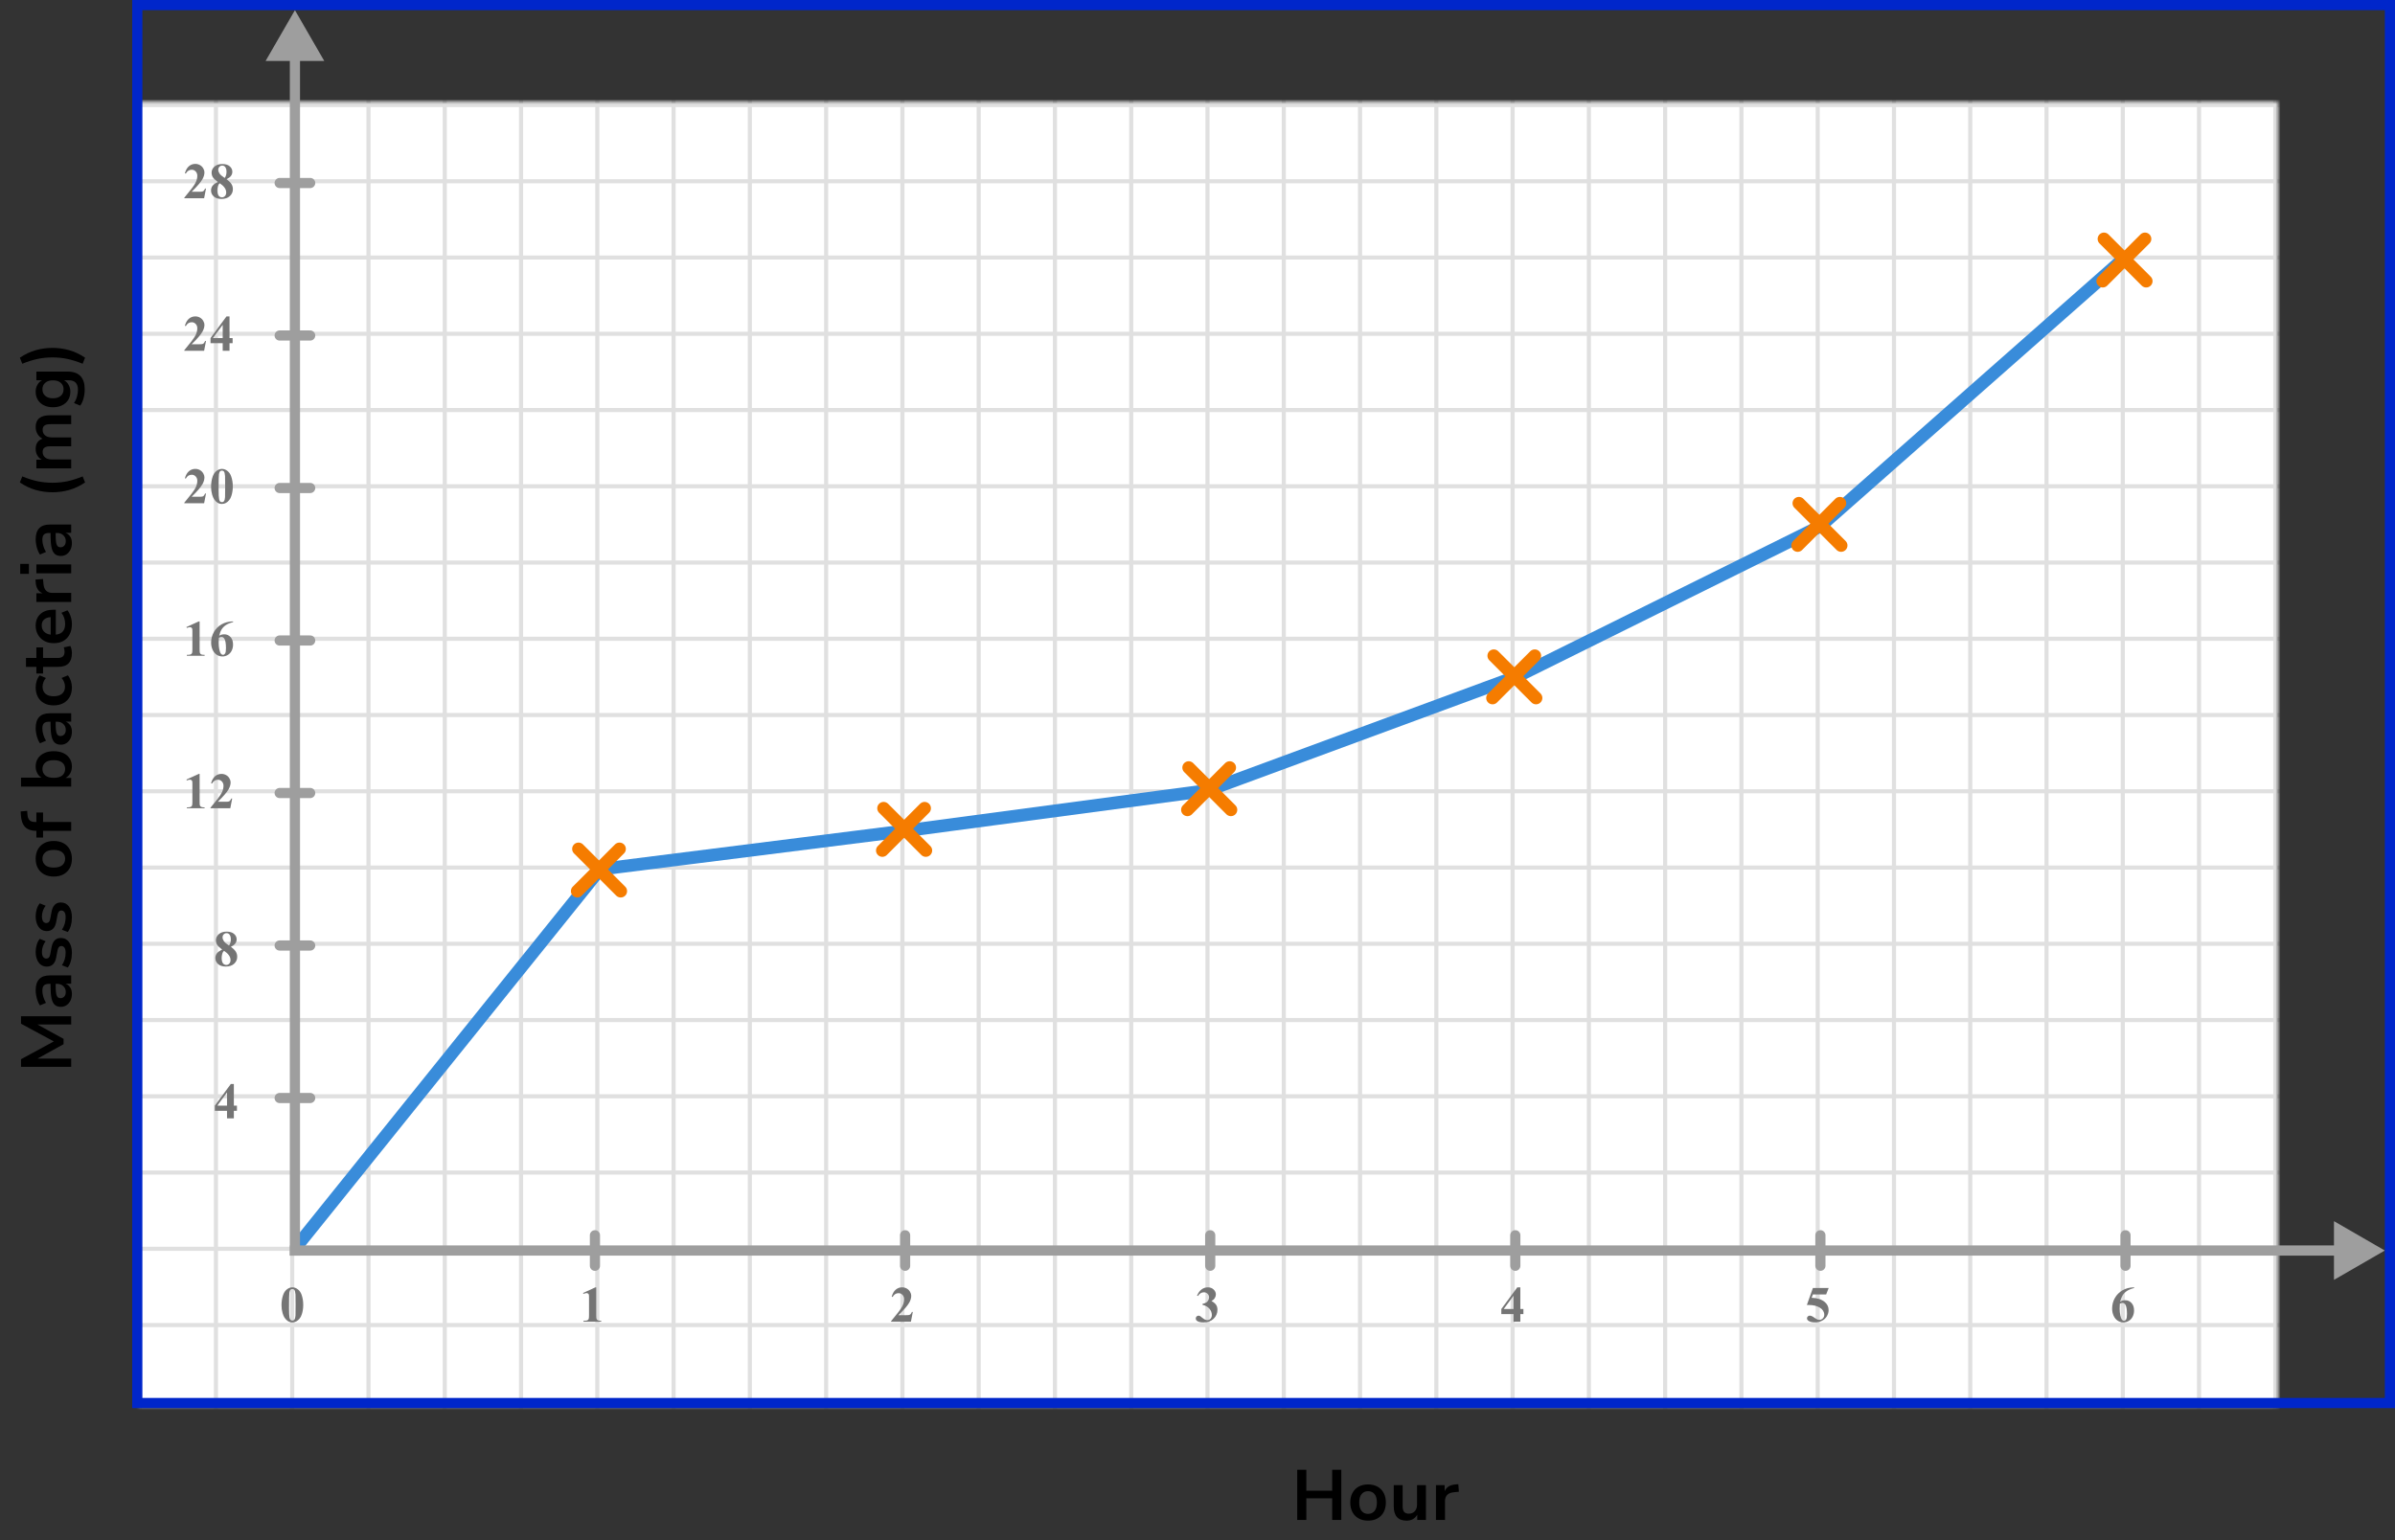 <?xml version="1.0" encoding="UTF-8"?> <svg xmlns="http://www.w3.org/2000/svg" width="471" height="303" viewBox="0 0 471 303" fill="none"><rect x="0" y="0" width="471" height="303" fill="#333333" stroke="none"/><mask id="mask0_2616_77624" style="mask-type:alpha" maskUnits="userSpaceOnUse" x="27" y="20" width="421" height="257"><rect x="27" y="20" width="421" height="257" fill="#398CDA"></rect></mask><g mask="url(#mask0_2616_77624)"><mask id="mask1_2616_77624" style="mask-type:alpha" maskUnits="userSpaceOnUse" x="27" y="-40" width="436" height="317"><rect x="27" y="-40" width="436" height="317" fill="#398CDA"></rect></mask><g mask="url(#mask1_2616_77624)"><mask id="mask2_2616_77624" style="mask-type:alpha" maskUnits="userSpaceOnUse" x="-31" y="-52" width="500" height="484"><rect x="-31" y="-52" width="500" height="483.871" fill="white"></rect></mask><g mask="url(#mask2_2616_77624)"><rect x="-31" y="-52" width="500" height="483.871" fill="white"></rect><line x1="469" y1="275.661" x2="-34.226" y2="275.661" stroke="#E0E0E0" stroke-width="0.806"></line><line x1="469" y1="260.661" x2="-34.226" y2="260.661" stroke="#E0E0E0" stroke-width="0.806"></line><line x1="469" y1="245.663" x2="-34.226" y2="245.663" stroke="#E0E0E0" stroke-width="0.81"></line><line x1="469" y1="230.661" x2="-34.226" y2="230.661" stroke="#E0E0E0" stroke-width="0.806"></line><line x1="469" y1="215.661" x2="-34.226" y2="215.661" stroke="#E0E0E0" stroke-width="0.806"></line><line x1="469" y1="200.661" x2="-34.226" y2="200.661" stroke="#E0E0E0" stroke-width="0.806"></line><line x1="469" y1="185.663" x2="-34.226" y2="185.663" stroke="#E0E0E0" stroke-width="0.81"></line><line x1="469" y1="170.661" x2="-34.226" y2="170.661" stroke="#E0E0E0" stroke-width="0.806"></line><line x1="469" y1="155.661" x2="-34.226" y2="155.661" stroke="#E0E0E0" stroke-width="0.806"></line><line x1="469" y1="140.661" x2="-34.226" y2="140.661" stroke="#E0E0E0" stroke-width="0.806"></line><line x1="469" y1="125.663" x2="-34.226" y2="125.663" stroke="#E0E0E0" stroke-width="0.81"></line><line x1="469" y1="110.661" x2="-34.226" y2="110.661" stroke="#E0E0E0" stroke-width="0.806"></line><line x1="469" y1="95.661" x2="-34.226" y2="95.661" stroke="#E0E0E0" stroke-width="0.806"></line><line x1="469" y1="80.661" x2="-34.226" y2="80.661" stroke="#E0E0E0" stroke-width="0.806"></line><line x1="469" y1="65.663" x2="-34.226" y2="65.663" stroke="#E0E0E0" stroke-width="0.81"></line><line x1="469" y1="50.661" x2="-34.226" y2="50.661" stroke="#E0E0E0" stroke-width="0.806"></line><line x1="469" y1="35.661" x2="-34.226" y2="35.661" stroke="#E0E0E0" stroke-width="0.806"></line><line x1="469" y1="20.661" x2="-34.226" y2="20.661" stroke="#E0E0E0" stroke-width="0.806"></line><line x1="27.468" y1="431.871" x2="27.468" y2="-52" stroke="#E0E0E0" stroke-width="0.806"></line><line x1="42.468" y1="431.871" x2="42.468" y2="-52" stroke="#E0E0E0" stroke-width="0.806"></line><line x1="57.468" y1="431.871" x2="57.468" y2="-52" stroke="#E0E0E0" stroke-width="0.806"></line><line x1="72.468" y1="431.871" x2="72.468" y2="-52" stroke="#E0E0E0" stroke-width="0.806"></line><line x1="87.466" y1="431.871" x2="87.466" y2="-52" stroke="#E0E0E0" stroke-width="0.81"></line><line x1="102.468" y1="431.871" x2="102.468" y2="-52" stroke="#E0E0E0" stroke-width="0.806"></line><line x1="117.468" y1="431.871" x2="117.468" y2="-52" stroke="#E0E0E0" stroke-width="0.806"></line><line x1="132.468" y1="431.871" x2="132.468" y2="-52" stroke="#E0E0E0" stroke-width="0.806"></line><line x1="147.466" y1="431.871" x2="147.466" y2="-52" stroke="#E0E0E0" stroke-width="0.81"></line><line x1="162.468" y1="431.871" x2="162.468" y2="-52" stroke="#E0E0E0" stroke-width="0.806"></line><line x1="177.468" y1="431.871" x2="177.468" y2="-52" stroke="#E0E0E0" stroke-width="0.806"></line><line x1="192.468" y1="431.871" x2="192.468" y2="-52" stroke="#E0E0E0" stroke-width="0.806"></line><line x1="207.466" y1="431.871" x2="207.466" y2="-52" stroke="#E0E0E0" stroke-width="0.81"></line><line x1="222.468" y1="431.871" x2="222.468" y2="-52" stroke="#E0E0E0" stroke-width="0.806"></line><line x1="237.468" y1="431.871" x2="237.468" y2="-52" stroke="#E0E0E0" stroke-width="0.806"></line><line x1="252.468" y1="431.871" x2="252.468" y2="-52" stroke="#E0E0E0" stroke-width="0.806"></line><line x1="267.466" y1="431.871" x2="267.466" y2="-52" stroke="#E0E0E0" stroke-width="0.81"></line><line x1="282.468" y1="431.871" x2="282.468" y2="-52" stroke="#E0E0E0" stroke-width="0.806"></line><line x1="297.468" y1="431.871" x2="297.468" y2="-52" stroke="#E0E0E0" stroke-width="0.806"></line><line x1="312.468" y1="431.871" x2="312.468" y2="-52" stroke="#E0E0E0" stroke-width="0.806"></line><line x1="327.466" y1="431.871" x2="327.466" y2="-52" stroke="#E0E0E0" stroke-width="0.81"></line><line x1="342.468" y1="431.871" x2="342.468" y2="-52" stroke="#E0E0E0" stroke-width="0.806"></line><line x1="357.468" y1="431.871" x2="357.468" y2="-52" stroke="#E0E0E0" stroke-width="0.806"></line><line x1="372.468" y1="431.871" x2="372.468" y2="-52" stroke="#E0E0E0" stroke-width="0.806"></line><line x1="387.466" y1="431.871" x2="387.466" y2="-52" stroke="#E0E0E0" stroke-width="0.81"></line><line x1="402.468" y1="431.871" x2="402.468" y2="-52" stroke="#E0E0E0" stroke-width="0.806"></line><line x1="417.468" y1="431.871" x2="417.468" y2="-52" stroke="#E0E0E0" stroke-width="0.806"></line><line x1="432.468" y1="431.871" x2="432.468" y2="-52" stroke="#E0E0E0" stroke-width="0.806"></line><line x1="447.466" y1="431.871" x2="447.466" y2="-52" stroke="#E0E0E0" stroke-width="0.81"></line></g></g></g><path d="M58.5 245L118 171L177.5 163.5L237.5 155.5L298.5 133L358 103.5L417.5 51" stroke="#398CDA" stroke-width="2.5" stroke-linecap="round" stroke-linejoin="round"></path><path d="M469 246L459 240.226V251.774L469 246ZM460 245L57 245V247L460 247V245Z" fill="#9E9E9E"></path><path d="M58 2L52.227 12L63.773 12L58 2ZM57 11L57 247L59 247L59 11L57 11Z" fill="#9E9E9E"></path><line x1="117" y1="243" x2="117" y2="249" stroke="#9E9E9E" stroke-width="2" stroke-linecap="round"></line><line x1="178" y1="243" x2="178" y2="249" stroke="#9E9E9E" stroke-width="2" stroke-linecap="round"></line><line x1="238" y1="243" x2="238" y2="249" stroke="#9E9E9E" stroke-width="2" stroke-linecap="round"></line><line x1="298" y1="243" x2="298" y2="249" stroke="#9E9E9E" stroke-width="2" stroke-linecap="round"></line><line x1="358" y1="243" x2="358" y2="249" stroke="#9E9E9E" stroke-width="2" stroke-linecap="round"></line><line x1="418" y1="243" x2="418" y2="249" stroke="#9E9E9E" stroke-width="2" stroke-linecap="round"></line><line x1="55" y1="216" x2="61" y2="216" stroke="#9E9E9E" stroke-width="2" stroke-linecap="round"></line><line x1="55" y1="186" x2="61" y2="186" stroke="#9E9E9E" stroke-width="2" stroke-linecap="round"></line><line x1="55" y1="156" x2="61" y2="156" stroke="#9E9E9E" stroke-width="2" stroke-linecap="round"></line><line x1="55" y1="126" x2="61" y2="126" stroke="#9E9E9E" stroke-width="2" stroke-linecap="round"></line><line x1="55" y1="96" x2="61" y2="96" stroke="#9E9E9E" stroke-width="2" stroke-linecap="round"></line><line x1="55" y1="66" x2="61" y2="66" stroke="#9E9E9E" stroke-width="2" stroke-linecap="round"></line><line x1="55" y1="36" x2="61" y2="36" stroke="#9E9E9E" stroke-width="2" stroke-linecap="round"></line><path d="M59.634 256.689C59.634 257.35 59.541 257.967 59.355 258.54C59.245 258.892 59.095 259.18 58.906 259.404C58.721 259.629 58.509 259.808 58.272 259.941C58.034 260.072 57.775 260.137 57.495 260.137C57.176 260.137 56.888 260.055 56.631 259.893C56.374 259.73 56.146 259.497 55.947 259.194C55.804 258.973 55.679 258.678 55.571 258.311C55.431 257.812 55.361 257.298 55.361 256.768C55.361 256.048 55.462 255.387 55.664 254.785C55.83 254.287 56.082 253.906 56.421 253.643C56.759 253.376 57.117 253.242 57.495 253.242C57.879 253.242 58.237 253.374 58.569 253.638C58.905 253.898 59.15 254.25 59.307 254.692C59.525 255.301 59.634 255.967 59.634 256.689ZM58.13 256.68C58.13 255.521 58.123 254.845 58.11 254.653C58.078 254.201 58 253.895 57.876 253.735C57.795 253.631 57.663 253.579 57.48 253.579C57.34 253.579 57.23 253.618 57.148 253.696C57.028 253.81 56.947 254.012 56.904 254.302C56.862 254.588 56.841 255.592 56.841 257.314C56.841 258.252 56.873 258.88 56.938 259.199C56.987 259.43 57.057 259.585 57.148 259.663C57.24 259.741 57.36 259.78 57.51 259.78C57.672 259.78 57.795 259.728 57.876 259.624C58.013 259.442 58.091 259.16 58.11 258.779L58.13 256.68Z" fill="#757575"></path><path d="M117.257 253.242V258.657C117.257 259.064 117.275 259.325 117.311 259.438C117.346 259.549 117.421 259.64 117.535 259.712C117.649 259.784 117.831 259.819 118.082 259.819H118.233V260H114.747V259.819H114.923C115.206 259.819 115.408 259.787 115.528 259.722C115.649 259.657 115.73 259.567 115.772 259.453C115.815 259.339 115.836 259.074 115.836 258.657V255.225C115.836 254.919 115.821 254.728 115.792 254.653C115.763 254.575 115.707 254.51 115.626 254.458C115.548 254.403 115.457 254.375 115.353 254.375C115.187 254.375 114.985 254.427 114.747 254.531L114.659 254.355L117.096 253.242H117.257Z" fill="#757575"></path><path d="M179.141 260H175.244V259.893C176.439 258.47 177.163 257.513 177.417 257.021C177.674 256.53 177.803 256.05 177.803 255.581C177.803 255.239 177.697 254.956 177.485 254.731C177.274 254.504 177.015 254.39 176.709 254.39C176.208 254.39 175.819 254.64 175.542 255.142L175.361 255.078C175.537 254.453 175.804 253.991 176.162 253.691C176.52 253.392 176.934 253.242 177.402 253.242C177.738 253.242 178.044 253.32 178.32 253.477C178.597 253.633 178.813 253.848 178.97 254.121C179.126 254.391 179.204 254.645 179.204 254.883C179.204 255.316 179.084 255.755 178.843 256.201C178.514 256.803 177.796 257.643 176.689 258.721H178.12C178.472 258.721 178.7 258.706 178.804 258.677C178.911 258.647 178.999 258.599 179.067 258.53C179.136 258.459 179.225 258.311 179.336 258.086H179.512L179.141 260Z" fill="#757575"></path><path d="M236.479 256.68V256.509C236.851 256.401 237.108 256.302 237.251 256.211C237.394 256.117 237.518 255.975 237.622 255.786C237.726 255.594 237.778 255.4 237.778 255.205C237.778 254.935 237.679 254.704 237.48 254.512C237.285 254.316 237.041 254.219 236.748 254.219C236.292 254.219 235.905 254.46 235.586 254.941L235.405 254.878C235.64 254.334 235.939 253.926 236.304 253.652C236.672 253.379 237.08 253.242 237.529 253.242C237.988 253.242 238.366 253.382 238.662 253.662C238.962 253.942 239.111 254.269 239.111 254.644C239.111 254.888 239.041 255.124 238.901 255.352C238.765 255.576 238.548 255.775 238.252 255.947C238.633 256.133 238.923 256.362 239.121 256.636C239.323 256.906 239.424 257.246 239.424 257.656C239.424 258.346 239.173 258.934 238.672 259.419C238.174 259.901 237.505 260.142 236.665 260.142C236.105 260.142 235.697 260.049 235.439 259.863C235.254 259.733 235.161 259.565 235.161 259.36C235.161 259.211 235.215 259.084 235.322 258.979C235.43 258.872 235.553 258.818 235.693 258.818C235.801 258.818 235.902 258.841 235.996 258.887C236.048 258.913 236.232 259.056 236.548 259.316C236.867 259.574 237.165 259.702 237.441 259.702C237.682 259.702 237.889 259.608 238.062 259.419C238.234 259.227 238.32 258.984 238.32 258.691C238.32 258.245 238.164 257.835 237.852 257.461C237.539 257.083 237.082 256.823 236.479 256.68Z" fill="#757575"></path><path d="M295.249 257.505L298.394 253.242H298.989V257.505H299.595V258.516H298.989V260H297.646V258.516H295.249V257.505ZM295.723 257.505H297.646V254.893L295.723 257.505Z" fill="#757575"></path><path d="M356.523 253.379H359.624L359.131 254.639H356.523L356.274 255.298C357.397 255.34 358.262 255.62 358.867 256.138C359.365 256.564 359.614 257.095 359.614 257.729C359.614 258.136 359.499 258.535 359.268 258.926C359.036 259.313 358.711 259.613 358.291 259.824C357.871 260.033 357.41 260.137 356.909 260.137C356.369 260.137 355.954 260.036 355.664 259.834C355.462 259.691 355.361 259.528 355.361 259.346C355.361 259.206 355.413 259.082 355.518 258.975C355.625 258.867 355.749 258.813 355.889 258.813C356.016 258.813 356.144 258.84 356.274 258.892C356.405 258.944 356.628 259.08 356.943 259.302C357.142 259.438 357.313 259.533 357.456 259.585C357.557 259.624 357.671 259.644 357.798 259.644C358.065 259.644 358.291 259.546 358.477 259.351C358.665 259.155 358.76 258.921 358.76 258.647C358.76 258.075 358.473 257.609 357.9 257.251C357.327 256.893 356.605 256.714 355.732 256.714C355.645 256.714 355.513 256.715 355.337 256.719L356.523 253.379Z" fill="#757575"></path><path d="M419.697 253.242V253.379C419.108 253.529 418.634 253.722 418.276 253.96C417.922 254.194 417.64 254.481 417.432 254.819C417.227 255.155 417.067 255.571 416.953 256.069C417.096 255.972 417.215 255.908 417.31 255.879C417.521 255.814 417.734 255.781 417.949 255.781C418.444 255.781 418.856 255.962 419.185 256.323C419.517 256.681 419.683 257.171 419.683 257.793C419.683 258.229 419.593 258.63 419.414 258.994C419.235 259.359 418.981 259.64 418.652 259.839C418.324 260.037 417.972 260.137 417.598 260.137C417.191 260.137 416.815 260.026 416.47 259.805C416.125 259.58 415.854 259.253 415.659 258.823C415.467 258.394 415.371 257.926 415.371 257.422C415.371 256.68 415.549 255.99 415.903 255.352C416.261 254.71 416.768 254.201 417.422 253.823C418.079 253.442 418.838 253.249 419.697 253.242ZM416.89 256.465C416.864 256.914 416.851 257.243 416.851 257.451C416.851 257.9 416.893 258.335 416.978 258.755C417.065 259.175 417.184 259.469 417.334 259.639C417.441 259.759 417.568 259.819 417.715 259.819C417.865 259.819 417.998 259.733 418.115 259.561C418.232 259.385 418.291 259.03 418.291 258.496C418.291 257.598 418.182 256.978 417.964 256.636C417.824 256.414 417.635 256.304 417.397 256.304C417.267 256.304 417.098 256.357 416.89 256.465Z" fill="#757575"></path><path d="M42.249 217.505L45.394 213.242H45.989V217.505H46.595V218.516H45.989V220H44.647V218.516H42.249V217.505ZM42.723 217.505H44.647V214.893L42.723 217.505Z" fill="#757575"></path><path d="M45.408 186.26C45.874 186.602 46.196 186.921 46.375 187.217C46.557 187.51 46.648 187.847 46.648 188.228C46.648 188.761 46.447 189.214 46.043 189.585C45.643 189.953 45.097 190.137 44.407 190.137C43.753 190.137 43.247 189.976 42.889 189.653C42.531 189.331 42.352 188.937 42.352 188.472C42.352 188.117 42.454 187.806 42.659 187.539C42.867 187.272 43.213 187.028 43.694 186.807C43.17 186.406 42.833 186.079 42.684 185.825C42.537 185.571 42.464 185.277 42.464 184.941C42.464 184.499 42.651 184.11 43.025 183.774C43.403 183.436 43.919 183.267 44.573 183.267C45.205 183.267 45.69 183.416 46.028 183.716C46.37 184.012 46.541 184.368 46.541 184.785C46.541 185.098 46.448 185.374 46.263 185.615C46.08 185.853 45.796 186.068 45.408 186.26ZM45.037 186.011C45.158 185.848 45.247 185.666 45.306 185.464C45.364 185.262 45.394 185.041 45.394 184.8C45.394 184.377 45.302 184.053 45.12 183.828C44.983 183.656 44.795 183.569 44.554 183.569C44.336 183.569 44.15 183.649 43.997 183.809C43.844 183.965 43.768 184.16 43.768 184.395C43.768 184.632 43.852 184.88 44.022 185.137C44.194 185.391 44.533 185.682 45.037 186.011ZM44.06 187.041C43.96 187.132 43.888 187.215 43.846 187.29C43.781 187.404 43.722 187.57 43.67 187.788C43.618 188.006 43.592 188.234 43.592 188.472C43.592 188.778 43.631 189.035 43.709 189.243C43.787 189.448 43.898 189.596 44.041 189.688C44.188 189.779 44.337 189.824 44.49 189.824C44.728 189.824 44.928 189.738 45.091 189.565C45.254 189.39 45.335 189.15 45.335 188.848C45.335 188.216 44.91 187.614 44.06 187.041Z" fill="#757575"></path><path d="M39.257 152.242V157.657C39.257 158.064 39.275 158.325 39.31 158.438C39.346 158.549 39.421 158.64 39.535 158.712C39.649 158.784 39.831 158.819 40.082 158.819H40.233V159H36.747V158.819H36.923C37.206 158.819 37.408 158.787 37.528 158.722C37.649 158.657 37.73 158.567 37.773 158.453C37.815 158.339 37.836 158.074 37.836 157.657V154.225C37.836 153.919 37.821 153.728 37.792 153.653C37.763 153.575 37.707 153.51 37.626 153.458C37.548 153.403 37.457 153.375 37.352 153.375C37.187 153.375 36.985 153.427 36.747 153.531L36.659 153.355L39.096 152.242H39.257ZM45.291 159H41.394V158.893C42.589 157.47 43.313 156.513 43.567 156.021C43.824 155.53 43.953 155.05 43.953 154.581C43.953 154.239 43.847 153.956 43.635 153.731C43.424 153.504 43.165 153.39 42.859 153.39C42.358 153.39 41.969 153.64 41.692 154.142L41.511 154.078C41.687 153.453 41.954 152.991 42.312 152.691C42.67 152.392 43.084 152.242 43.552 152.242C43.888 152.242 44.194 152.32 44.47 152.477C44.747 152.633 44.964 152.848 45.12 153.121C45.276 153.391 45.354 153.645 45.354 153.883C45.354 154.316 45.234 154.755 44.993 155.201C44.664 155.803 43.946 156.643 42.84 157.721H44.27C44.622 157.721 44.849 157.706 44.954 157.677C45.061 157.647 45.149 157.599 45.217 157.53C45.286 157.459 45.375 157.311 45.486 157.086H45.662L45.291 159Z" fill="#757575"></path><path d="M39.257 122.242V127.657C39.257 128.064 39.275 128.325 39.31 128.438C39.346 128.549 39.421 128.64 39.535 128.712C39.649 128.784 39.831 128.819 40.082 128.819H40.233V129H36.747V128.819H36.923C37.206 128.819 37.408 128.787 37.528 128.722C37.649 128.657 37.73 128.567 37.773 128.453C37.815 128.339 37.836 128.074 37.836 127.657V124.225C37.836 123.919 37.821 123.728 37.792 123.653C37.763 123.575 37.707 123.51 37.626 123.458C37.548 123.403 37.457 123.375 37.352 123.375C37.187 123.375 36.985 123.427 36.747 123.531L36.659 123.355L39.096 122.242H39.257ZM45.847 122.242V122.379C45.258 122.529 44.784 122.722 44.426 122.96C44.072 123.194 43.79 123.481 43.582 123.819C43.377 124.155 43.217 124.571 43.103 125.069C43.246 124.972 43.365 124.908 43.46 124.879C43.671 124.814 43.884 124.781 44.099 124.781C44.594 124.781 45.006 124.962 45.335 125.323C45.667 125.681 45.833 126.171 45.833 126.793C45.833 127.229 45.743 127.63 45.564 127.994C45.385 128.359 45.131 128.64 44.802 128.839C44.474 129.037 44.122 129.137 43.748 129.137C43.341 129.137 42.965 129.026 42.62 128.805C42.275 128.58 42.005 128.253 41.809 127.823C41.617 127.394 41.521 126.926 41.521 126.422C41.521 125.68 41.699 124.99 42.053 124.352C42.411 123.71 42.918 123.201 43.572 122.823C44.229 122.442 44.988 122.249 45.847 122.242ZM43.04 125.465C43.014 125.914 43.001 126.243 43.001 126.451C43.001 126.9 43.043 127.335 43.127 127.755C43.215 128.175 43.334 128.469 43.484 128.639C43.591 128.759 43.718 128.819 43.865 128.819C44.015 128.819 44.148 128.733 44.265 128.561C44.382 128.385 44.441 128.03 44.441 127.496C44.441 126.598 44.332 125.978 44.114 125.636C43.974 125.414 43.785 125.304 43.547 125.304C43.417 125.304 43.248 125.357 43.04 125.465Z" fill="#757575"></path><path d="M40.141 99H36.244V98.893C37.439 97.47 38.163 96.513 38.417 96.022C38.674 95.53 38.803 95.05 38.803 94.581C38.803 94.239 38.697 93.956 38.485 93.731C38.274 93.504 38.015 93.39 37.709 93.39C37.208 93.39 36.819 93.64 36.542 94.142L36.361 94.078C36.537 93.453 36.804 92.991 37.162 92.691C37.52 92.392 37.934 92.242 38.402 92.242C38.738 92.242 39.044 92.32 39.32 92.477C39.597 92.633 39.813 92.848 39.97 93.121C40.126 93.391 40.204 93.645 40.204 93.883C40.204 94.316 40.084 94.755 39.843 95.201C39.514 95.803 38.796 96.643 37.69 97.721H39.12C39.472 97.721 39.7 97.706 39.804 97.677C39.911 97.647 39.999 97.599 40.067 97.53C40.136 97.459 40.225 97.311 40.336 97.086H40.512L40.141 99ZM45.784 95.689C45.784 96.35 45.691 96.967 45.505 97.54C45.395 97.892 45.245 98.18 45.056 98.404C44.871 98.629 44.659 98.808 44.422 98.941C44.184 99.072 43.925 99.137 43.645 99.137C43.326 99.137 43.038 99.055 42.781 98.893C42.524 98.73 42.296 98.497 42.097 98.194C41.954 97.973 41.829 97.678 41.721 97.311C41.581 96.812 41.511 96.298 41.511 95.768C41.511 95.048 41.612 94.387 41.814 93.785C41.98 93.287 42.232 92.906 42.571 92.643C42.909 92.376 43.267 92.242 43.645 92.242C44.029 92.242 44.387 92.374 44.719 92.638C45.055 92.898 45.3 93.25 45.457 93.692C45.675 94.301 45.784 94.967 45.784 95.689ZM44.28 95.68C44.28 94.521 44.273 93.845 44.26 93.653C44.228 93.201 44.15 92.895 44.026 92.735C43.945 92.631 43.813 92.579 43.63 92.579C43.49 92.579 43.38 92.618 43.298 92.696C43.178 92.81 43.097 93.012 43.054 93.302C43.012 93.588 42.991 94.592 42.991 96.314C42.991 97.252 43.023 97.88 43.089 98.199C43.137 98.43 43.207 98.585 43.298 98.663C43.39 98.741 43.51 98.78 43.66 98.78C43.822 98.78 43.945 98.728 44.026 98.624C44.163 98.442 44.241 98.16 44.26 97.779L44.28 95.68Z" fill="#757575"></path><path d="M40.141 69H36.244V68.893C37.439 67.47 38.163 66.513 38.417 66.022C38.674 65.53 38.803 65.05 38.803 64.581C38.803 64.239 38.697 63.956 38.485 63.731C38.274 63.504 38.015 63.39 37.709 63.39C37.208 63.39 36.819 63.64 36.542 64.142L36.361 64.078C36.537 63.453 36.804 62.991 37.162 62.691C37.52 62.392 37.934 62.242 38.402 62.242C38.738 62.242 39.044 62.32 39.32 62.477C39.597 62.633 39.813 62.848 39.97 63.121C40.126 63.391 40.204 63.645 40.204 63.883C40.204 64.316 40.084 64.755 39.843 65.201C39.514 65.803 38.796 66.643 37.69 67.721H39.12C39.472 67.721 39.7 67.706 39.804 67.677C39.911 67.647 39.999 67.599 40.067 67.53C40.136 67.459 40.225 67.311 40.336 67.086H40.512L40.141 69ZM41.399 66.505L44.544 62.242H45.139V66.505H45.745V67.516H45.139V69H43.797V67.516H41.399V66.505ZM41.873 66.505H43.797V63.893L41.873 66.505Z" fill="#757575"></path><path d="M40.141 39H36.244V38.893C37.439 37.47 38.163 36.513 38.417 36.022C38.674 35.53 38.803 35.05 38.803 34.581C38.803 34.239 38.697 33.956 38.485 33.731C38.274 33.504 38.015 33.39 37.709 33.39C37.208 33.39 36.819 33.64 36.542 34.142L36.361 34.078C36.537 33.453 36.804 32.991 37.162 32.691C37.52 32.392 37.934 32.242 38.402 32.242C38.738 32.242 39.044 32.32 39.32 32.477C39.597 32.633 39.813 32.848 39.97 33.121C40.126 33.391 40.204 33.645 40.204 33.883C40.204 34.316 40.084 34.755 39.843 35.201C39.514 35.803 38.796 36.643 37.69 37.721H39.12C39.472 37.721 39.7 37.706 39.804 37.677C39.911 37.648 39.999 37.599 40.067 37.53C40.136 37.459 40.225 37.31 40.336 37.086H40.512L40.141 39ZM44.558 35.26C45.024 35.602 45.346 35.921 45.525 36.217C45.707 36.51 45.798 36.847 45.798 37.227C45.798 37.761 45.597 38.214 45.193 38.585C44.793 38.953 44.247 39.137 43.557 39.137C42.903 39.137 42.397 38.976 42.039 38.653C41.681 38.331 41.502 37.937 41.502 37.472C41.502 37.117 41.604 36.806 41.809 36.539C42.017 36.272 42.363 36.028 42.844 35.807C42.32 35.406 41.983 35.079 41.834 34.825C41.687 34.571 41.614 34.277 41.614 33.941C41.614 33.499 41.801 33.11 42.175 32.774C42.553 32.436 43.069 32.267 43.723 32.267C44.355 32.267 44.84 32.416 45.178 32.716C45.52 33.012 45.691 33.368 45.691 33.785C45.691 34.098 45.598 34.374 45.413 34.615C45.23 34.853 44.946 35.068 44.558 35.26ZM44.187 35.011C44.308 34.848 44.397 34.666 44.456 34.464C44.514 34.262 44.544 34.041 44.544 33.8C44.544 33.377 44.452 33.053 44.27 32.828C44.133 32.656 43.945 32.569 43.704 32.569C43.486 32.569 43.3 32.649 43.147 32.809C42.994 32.965 42.918 33.16 42.918 33.395C42.918 33.632 43.002 33.88 43.172 34.137C43.344 34.391 43.683 34.682 44.187 35.011ZM43.211 36.041C43.11 36.132 43.038 36.215 42.996 36.29C42.931 36.404 42.872 36.57 42.82 36.788C42.768 37.006 42.742 37.234 42.742 37.472C42.742 37.778 42.781 38.035 42.859 38.243C42.937 38.448 43.048 38.596 43.191 38.688C43.337 38.779 43.487 38.824 43.64 38.824C43.878 38.824 44.078 38.738 44.241 38.565C44.404 38.39 44.485 38.15 44.485 37.848C44.485 37.216 44.06 36.614 43.211 36.041Z" fill="#757575"></path><line x1="113.525" y1="175.304" x2="121.829" y2="167" stroke="#F57C00" stroke-width="2.5" stroke-linecap="round"></line><line x1="1.25" y1="-1.25" x2="12.993" y2="-1.25" transform="matrix(-0.707 -0.707 -0.707 0.707 122.071 177.071)" stroke="#F57C00" stroke-width="2.5" stroke-linecap="round"></line><line x1="173.525" y1="167.304" x2="181.829" y2="159" stroke="#F57C00" stroke-width="2.5" stroke-linecap="round"></line><line x1="1.25" y1="-1.25" x2="12.993" y2="-1.25" transform="matrix(-0.707 -0.707 -0.707 0.707 182.071 169.071)" stroke="#F57C00" stroke-width="2.5" stroke-linecap="round"></line><line x1="233.525" y1="159.304" x2="241.829" y2="151" stroke="#F57C00" stroke-width="2.5" stroke-linecap="round"></line><line x1="1.25" y1="-1.25" x2="12.993" y2="-1.25" transform="matrix(-0.707 -0.707 -0.707 0.707 242.071 161.071)" stroke="#F57C00" stroke-width="2.5" stroke-linecap="round"></line><line x1="293.525" y1="137.304" x2="301.829" y2="129" stroke="#F57C00" stroke-width="2.5" stroke-linecap="round"></line><line x1="1.25" y1="-1.25" x2="12.993" y2="-1.25" transform="matrix(-0.707 -0.707 -0.707 0.707 302.071 139.071)" stroke="#F57C00" stroke-width="2.5" stroke-linecap="round"></line><line x1="353.525" y1="107.304" x2="361.829" y2="99" stroke="#F57C00" stroke-width="2.5" stroke-linecap="round"></line><line x1="1.25" y1="-1.25" x2="12.993" y2="-1.25" transform="matrix(-0.707 -0.707 -0.707 0.707 362.071 109.071)" stroke="#F57C00" stroke-width="2.5" stroke-linecap="round"></line><line x1="413.525" y1="55.303" x2="421.829" y2="47" stroke="#F57C00" stroke-width="2.5" stroke-linecap="round"></line><line x1="1.25" y1="-1.25" x2="12.993" y2="-1.25" transform="matrix(-0.707 -0.707 -0.707 0.707 422.071 57.071)" stroke="#F57C00" stroke-width="2.5" stroke-linecap="round"></line><path d="M14 209.866H4.13V208.368L10.584 204.868L4.13 201.382V199.912H14V201.536H7.35L12.502 204.364V205.414L7.378 208.242H14V209.866ZM14.14 195.503C14.14 195.998 14.047 196.441 13.86 196.833C13.664 197.216 13.403 197.519 13.076 197.743C12.749 197.958 12.381 198.065 11.97 198.065C11.466 198.065 11.069 197.935 10.78 197.673C10.481 197.412 10.267 196.987 10.136 196.399C10.005 195.811 9.94 195.023 9.94 194.033V193.543H9.646C9.179 193.543 8.843 193.646 8.638 193.851C8.433 194.057 8.33 194.402 8.33 194.887C8.33 195.27 8.391 195.662 8.512 196.063C8.624 196.465 8.801 196.871 9.044 197.281L7.854 197.785C7.686 197.543 7.541 197.258 7.42 196.931C7.289 196.595 7.191 196.245 7.126 195.881C7.051 195.508 7.014 195.158 7.014 194.831C7.014 193.833 7.247 193.091 7.714 192.605C8.171 192.12 8.885 191.877 9.856 191.877H14V193.515H12.908C13.291 193.674 13.594 193.926 13.818 194.271C14.033 194.617 14.14 195.027 14.14 195.503ZM12.936 195.139C12.936 194.682 12.777 194.304 12.46 194.005C12.143 193.697 11.741 193.543 11.256 193.543H10.948V194.019C10.948 194.897 11.018 195.508 11.158 195.853C11.289 196.189 11.531 196.357 11.886 196.357C12.194 196.357 12.446 196.25 12.642 196.035C12.838 195.821 12.936 195.522 12.936 195.139ZM14.14 187.445C14.14 188.024 14.07 188.565 13.93 189.069C13.79 189.573 13.589 189.993 13.328 190.329L12.18 189.881C12.413 189.536 12.595 189.148 12.726 188.719C12.847 188.29 12.908 187.86 12.908 187.431C12.908 186.983 12.833 186.652 12.684 186.437C12.525 186.213 12.32 186.101 12.068 186.101C11.676 186.101 11.424 186.39 11.312 186.969L11.046 188.369C10.822 189.554 10.206 190.147 9.198 190.147C8.75 190.147 8.363 190.026 8.036 189.783C7.709 189.531 7.457 189.186 7.28 188.747C7.103 188.308 7.014 187.804 7.014 187.235C7.014 186.75 7.084 186.283 7.224 185.835C7.355 185.387 7.555 185.004 7.826 184.687L8.974 185.163C8.75 185.434 8.573 185.76 8.442 186.143C8.311 186.516 8.246 186.876 8.246 187.221C8.246 187.678 8.325 188.019 8.484 188.243C8.643 188.458 8.853 188.565 9.114 188.565C9.525 188.565 9.777 188.299 9.87 187.767L10.136 186.367C10.248 185.76 10.453 185.303 10.752 184.995C11.051 184.678 11.452 184.519 11.956 184.519C12.637 184.519 13.174 184.785 13.566 185.317C13.949 185.849 14.14 186.558 14.14 187.445ZM14.14 180.459C14.14 181.038 14.07 181.579 13.93 182.083C13.79 182.587 13.589 183.007 13.328 183.343L12.18 182.895C12.413 182.55 12.595 182.163 12.726 181.733C12.847 181.304 12.908 180.875 12.908 180.445C12.908 179.997 12.833 179.666 12.684 179.451C12.525 179.227 12.32 179.115 12.068 179.115C11.676 179.115 11.424 179.405 11.312 179.983L11.046 181.383C10.822 182.569 10.206 183.161 9.198 183.161C8.75 183.161 8.363 183.04 8.036 182.797C7.709 182.545 7.457 182.2 7.28 181.761C7.103 181.323 7.014 180.819 7.014 180.249C7.014 179.764 7.084 179.297 7.224 178.849C7.355 178.401 7.555 178.019 7.826 177.701L8.974 178.177C8.75 178.448 8.573 178.775 8.442 179.157C8.311 179.531 8.246 179.89 8.246 180.235C8.246 180.693 8.325 181.033 8.484 181.257C8.643 181.472 8.853 181.579 9.114 181.579C9.525 181.579 9.777 181.313 9.87 180.781L10.136 179.381C10.248 178.775 10.453 178.317 10.752 178.009C11.051 177.692 11.452 177.533 11.956 177.533C12.637 177.533 13.174 177.799 13.566 178.331C13.949 178.863 14.14 179.573 14.14 180.459ZM14.14 168.934C14.14 169.643 13.995 170.259 13.706 170.782C13.417 171.304 13.006 171.71 12.474 172C11.933 172.289 11.298 172.434 10.57 172.434C9.842 172.434 9.212 172.289 8.68 172C8.148 171.71 7.737 171.304 7.448 170.782C7.159 170.259 7.014 169.643 7.014 168.934C7.014 168.224 7.159 167.608 7.448 167.086C7.737 166.563 8.148 166.157 8.68 165.868C9.212 165.578 9.842 165.434 10.57 165.434C11.298 165.434 11.933 165.578 12.474 165.868C13.006 166.157 13.417 166.563 13.706 167.086C13.995 167.608 14.14 168.224 14.14 168.934ZM12.81 168.934C12.81 168.411 12.623 167.991 12.25 167.674C11.867 167.356 11.307 167.198 10.57 167.198C9.823 167.198 9.268 167.356 8.904 167.674C8.531 167.991 8.344 168.411 8.344 168.934C8.344 169.456 8.531 169.876 8.904 170.194C9.268 170.511 9.823 170.67 10.57 170.67C11.307 170.67 11.867 170.511 12.25 170.194C12.623 169.876 12.81 169.456 12.81 168.934ZM14 163.446H8.47V164.762H7.154V163.446H7.14C6.169 163.446 5.437 163.194 4.942 162.69C4.447 162.176 4.167 161.383 4.102 160.31L4.06 159.624L5.348 159.512L5.39 160.156C5.427 160.716 5.567 161.112 5.81 161.346C6.043 161.579 6.393 161.696 6.86 161.696H7.154L7.154 159.834H8.47V161.696H14V163.446ZM14.14 150.787C14.14 151.291 14.028 151.743 13.804 152.145C13.58 152.537 13.277 152.831 12.894 153.027H14V154.735H4.13V152.985H8.162C7.817 152.779 7.541 152.485 7.336 152.103C7.121 151.711 7.014 151.272 7.014 150.787C7.014 150.18 7.159 149.653 7.448 149.205C7.737 148.757 8.148 148.407 8.68 148.155C9.203 147.903 9.833 147.777 10.57 147.777C11.298 147.777 11.933 147.903 12.474 148.155C13.006 148.407 13.417 148.761 13.706 149.219C13.995 149.667 14.14 150.189 14.14 150.787ZM12.81 151.277C12.81 150.754 12.623 150.334 12.25 150.017C11.867 149.699 11.307 149.541 10.57 149.541C9.823 149.541 9.268 149.699 8.904 150.017C8.531 150.334 8.344 150.754 8.344 151.277C8.344 151.799 8.531 152.219 8.904 152.537C9.268 152.854 9.823 153.013 10.57 153.013C11.307 153.013 11.867 152.854 12.25 152.537C12.623 152.219 12.81 151.799 12.81 151.277ZM14.14 143.936C14.14 144.431 14.047 144.874 13.86 145.266C13.664 145.649 13.403 145.952 13.076 146.176C12.749 146.391 12.381 146.498 11.97 146.498C11.466 146.498 11.069 146.368 10.78 146.106C10.481 145.845 10.267 145.42 10.136 144.832C10.005 144.244 9.94 143.456 9.94 142.466V141.976H9.646C9.179 141.976 8.843 142.079 8.638 142.284C8.433 142.49 8.33 142.835 8.33 143.32C8.33 143.703 8.391 144.095 8.512 144.496C8.624 144.898 8.801 145.304 9.044 145.714L7.854 146.218C7.686 145.976 7.541 145.691 7.42 145.364C7.289 145.028 7.191 144.678 7.126 144.314C7.051 143.941 7.014 143.591 7.014 143.264C7.014 142.266 7.247 141.524 7.714 141.038C8.171 140.553 8.885 140.31 9.856 140.31H14V141.948H12.908C13.291 142.107 13.594 142.359 13.818 142.704C14.033 143.05 14.14 143.46 14.14 143.936ZM12.936 143.572C12.936 143.115 12.777 142.737 12.46 142.438C12.143 142.13 11.741 141.976 11.256 141.976H10.948V142.452C10.948 143.33 11.018 143.941 11.158 144.286C11.289 144.622 11.531 144.79 11.886 144.79C12.194 144.79 12.446 144.683 12.642 144.468C12.838 144.254 12.936 143.955 12.936 143.572ZM14.14 135.22C14.14 135.939 13.995 136.564 13.706 137.096C13.407 137.628 12.987 138.039 12.446 138.328C11.905 138.617 11.27 138.762 10.542 138.762C9.814 138.762 9.189 138.617 8.666 138.328C8.134 138.039 7.728 137.628 7.448 137.096C7.159 136.564 7.014 135.939 7.014 135.22C7.014 134.781 7.084 134.347 7.224 133.918C7.364 133.489 7.56 133.134 7.812 132.854L9.03 133.372C8.815 133.615 8.652 133.89 8.54 134.198C8.428 134.497 8.372 134.786 8.372 135.066C8.372 135.673 8.563 136.144 8.946 136.48C9.319 136.807 9.856 136.97 10.556 136.97C11.247 136.97 11.793 136.807 12.194 136.48C12.586 136.144 12.782 135.673 12.782 135.066C12.782 134.795 12.726 134.506 12.614 134.198C12.502 133.89 12.334 133.615 12.11 133.372L13.342 132.854C13.585 133.134 13.781 133.493 13.93 133.932C14.07 134.361 14.14 134.791 14.14 135.22ZM14.14 128.467C14.14 130.278 13.244 131.183 11.452 131.183H8.47V132.499H7.154L7.154 131.183H5.11V129.433H7.154V127.361H8.47V129.433H11.354C11.802 129.433 12.138 129.335 12.362 129.139C12.586 128.943 12.698 128.626 12.698 128.187C12.698 128.056 12.684 127.921 12.656 127.781C12.619 127.641 12.581 127.496 12.544 127.347L13.832 127.081C13.925 127.249 14 127.464 14.056 127.725C14.112 127.977 14.14 128.224 14.14 128.467ZM14.14 122.774C14.14 123.549 13.995 124.216 13.706 124.776C13.417 125.336 13.006 125.77 12.474 126.078C11.942 126.377 11.312 126.526 10.584 126.526C9.875 126.526 9.254 126.382 8.722 126.092C8.19 125.794 7.775 125.388 7.476 124.874C7.168 124.352 7.014 123.759 7.014 123.096C7.014 122.126 7.322 121.36 7.938 120.8C8.554 120.231 9.394 119.946 10.458 119.946H10.976V124.846C12.199 124.716 12.81 124.016 12.81 122.746C12.81 122.364 12.754 121.981 12.642 121.598C12.521 121.216 12.334 120.866 12.082 120.548L13.258 120.058C13.529 120.385 13.743 120.796 13.902 121.29C14.061 121.785 14.14 122.28 14.14 122.774ZM8.204 123.026C8.204 123.54 8.363 123.955 8.68 124.272C8.997 124.59 9.427 124.781 9.968 124.846V121.402C9.399 121.44 8.965 121.598 8.666 121.878C8.358 122.149 8.204 122.532 8.204 123.026ZM14 118.411H7.154L7.154 116.703H8.358C7.546 116.367 7.098 115.648 7.014 114.547L6.972 114.015L8.456 113.903L8.554 114.911C8.666 116.059 9.254 116.633 10.318 116.633H14V118.411ZM5.684 112.89H3.976V110.93H5.684V112.89ZM14 112.778H7.154V111.028H14V112.778ZM14.14 106.806C14.14 107.3 14.047 107.744 13.86 108.136C13.664 108.518 13.403 108.822 13.076 109.046C12.749 109.26 12.381 109.368 11.97 109.368C11.466 109.368 11.069 109.237 10.78 108.976C10.481 108.714 10.267 108.29 10.136 107.702C10.005 107.114 9.94 106.325 9.94 105.336V104.846H9.646C9.179 104.846 8.843 104.948 8.638 105.154C8.433 105.359 8.33 105.704 8.33 106.19C8.33 106.572 8.391 106.964 8.512 107.366C8.624 107.767 8.801 108.173 9.044 108.584L7.854 109.088C7.686 108.845 7.541 108.56 7.42 108.234C7.289 107.898 7.191 107.548 7.126 107.184C7.051 106.81 7.014 106.46 7.014 106.134C7.014 105.135 7.247 104.393 7.714 103.908C8.171 103.422 8.885 103.18 9.856 103.18H14V104.818H12.908C13.291 104.976 13.594 105.228 13.818 105.574C14.033 105.919 14.14 106.33 14.14 106.806ZM12.936 106.442C12.936 105.984 12.777 105.606 12.46 105.308C12.143 105 11.741 104.846 11.256 104.846H10.948V105.322C10.948 106.199 11.018 106.81 11.158 107.156C11.289 107.492 11.531 107.66 11.886 107.66C12.194 107.66 12.446 107.552 12.642 107.338C12.838 107.123 12.936 106.824 12.936 106.442ZM16.73 94.908C15.703 95.599 14.658 96.093 13.594 96.392C12.521 96.691 11.429 96.84 10.318 96.84C9.198 96.84 8.106 96.691 7.042 96.392C5.978 96.093 4.933 95.599 3.906 94.908L4.382 93.718C5.455 94.157 6.459 94.474 7.392 94.67C8.316 94.866 9.291 94.964 10.318 94.964C11.335 94.964 12.311 94.866 13.244 94.67C14.177 94.474 15.181 94.157 16.254 93.718L16.73 94.908ZM14 92.135H7.154V90.427H8.204C7.831 90.221 7.541 89.936 7.336 89.573C7.121 89.209 7.014 88.788 7.014 88.312C7.014 87.286 7.462 86.614 8.358 86.296C7.938 86.082 7.611 85.774 7.378 85.373C7.135 84.971 7.014 84.514 7.014 84.001C7.014 82.46 7.952 81.691 9.828 81.691H14V83.441H9.898C9.375 83.441 8.993 83.529 8.75 83.707C8.507 83.874 8.386 84.164 8.386 84.575C8.386 85.032 8.549 85.391 8.876 85.653C9.193 85.914 9.637 86.044 10.206 86.044H14V87.794H9.898C9.375 87.794 8.993 87.883 8.75 88.061C8.507 88.228 8.386 88.513 8.386 88.915C8.386 89.372 8.549 89.731 8.876 89.993C9.193 90.254 9.637 90.385 10.206 90.385H14V92.135ZM16.66 76.543C16.66 77.178 16.585 77.775 16.436 78.335C16.296 78.886 16.077 79.371 15.778 79.791L14.56 79.287C14.821 78.895 15.013 78.475 15.134 78.027C15.265 77.579 15.33 77.131 15.33 76.683C15.33 75.432 14.728 74.807 13.524 74.807H12.586C12.969 75.003 13.272 75.306 13.496 75.717C13.72 76.118 13.832 76.566 13.832 77.061C13.832 77.677 13.692 78.214 13.412 78.671C13.123 79.128 12.721 79.483 12.208 79.735C11.695 79.987 11.097 80.113 10.416 80.113C9.735 80.113 9.142 79.987 8.638 79.735C8.125 79.483 7.728 79.128 7.448 78.671C7.159 78.214 7.014 77.677 7.014 77.061C7.014 76.548 7.131 76.09 7.364 75.689C7.588 75.288 7.891 74.994 8.274 74.807H7.154L7.154 73.099H13.314C14.425 73.099 15.26 73.393 15.82 73.981C16.38 74.569 16.66 75.423 16.66 76.543ZM12.502 76.585C12.502 76.044 12.315 75.614 11.942 75.297C11.569 74.98 11.06 74.821 10.416 74.821C9.772 74.821 9.268 74.98 8.904 75.297C8.531 75.614 8.344 76.044 8.344 76.585C8.344 77.126 8.531 77.556 8.904 77.873C9.268 78.19 9.772 78.349 10.416 78.349C11.06 78.349 11.569 78.19 11.942 77.873C12.315 77.556 12.502 77.126 12.502 76.585ZM16.73 70.366L16.254 71.556C15.171 71.117 14.163 70.8 13.23 70.604C12.297 70.408 11.326 70.31 10.318 70.31C9.31 70.31 8.339 70.408 7.406 70.604C6.473 70.8 5.465 71.117 4.382 71.556L3.906 70.366C4.933 69.675 5.983 69.181 7.056 68.882C8.12 68.583 9.207 68.434 10.318 68.434C11.429 68.434 12.521 68.583 13.594 68.882C14.658 69.181 15.703 69.675 16.73 70.366Z" fill="black"></path><path d="M255.111 299V289.13H256.903V293.246H261.985V289.13H263.777V299H261.985V294.744H256.903V299H255.111ZM269.043 299.14C268.334 299.14 267.718 298.995 267.195 298.706C266.672 298.417 266.266 298.006 265.977 297.474C265.688 296.933 265.543 296.298 265.543 295.57C265.543 294.842 265.688 294.212 265.977 293.68C266.266 293.148 266.672 292.737 267.195 292.448C267.718 292.159 268.334 292.014 269.043 292.014C269.752 292.014 270.368 292.159 270.891 292.448C271.414 292.737 271.82 293.148 272.109 293.68C272.398 294.212 272.543 294.842 272.543 295.57C272.543 296.298 272.398 296.933 272.109 297.474C271.82 298.006 271.414 298.417 270.891 298.706C270.368 298.995 269.752 299.14 269.043 299.14ZM269.043 297.81C269.566 297.81 269.986 297.623 270.303 297.25C270.62 296.867 270.779 296.307 270.779 295.57C270.779 294.823 270.62 294.268 270.303 293.904C269.986 293.531 269.566 293.344 269.043 293.344C268.52 293.344 268.1 293.531 267.783 293.904C267.466 294.268 267.307 294.823 267.307 295.57C267.307 296.307 267.466 296.867 267.783 297.25C268.1 297.623 268.52 297.81 269.043 297.81ZM276.615 299.14C274.935 299.14 274.095 298.197 274.095 296.312V292.154H275.845V296.34C275.845 296.825 275.943 297.185 276.139 297.418C276.335 297.651 276.648 297.768 277.077 297.768C277.544 297.768 277.927 297.609 278.225 297.292C278.524 296.965 278.673 296.536 278.673 296.004V292.154H280.423V299H278.715V297.978C278.258 298.753 277.558 299.14 276.615 299.14ZM282.395 299V292.154H284.103V293.358C284.439 292.546 285.157 292.098 286.259 292.014L286.791 291.972L286.903 293.456L285.895 293.554C284.747 293.666 284.173 294.254 284.173 295.318V299H282.395Z" fill="black"></path><rect x="27" y="1" width="443" height="275" stroke="#0026CA" stroke-width="2"></rect></svg> 